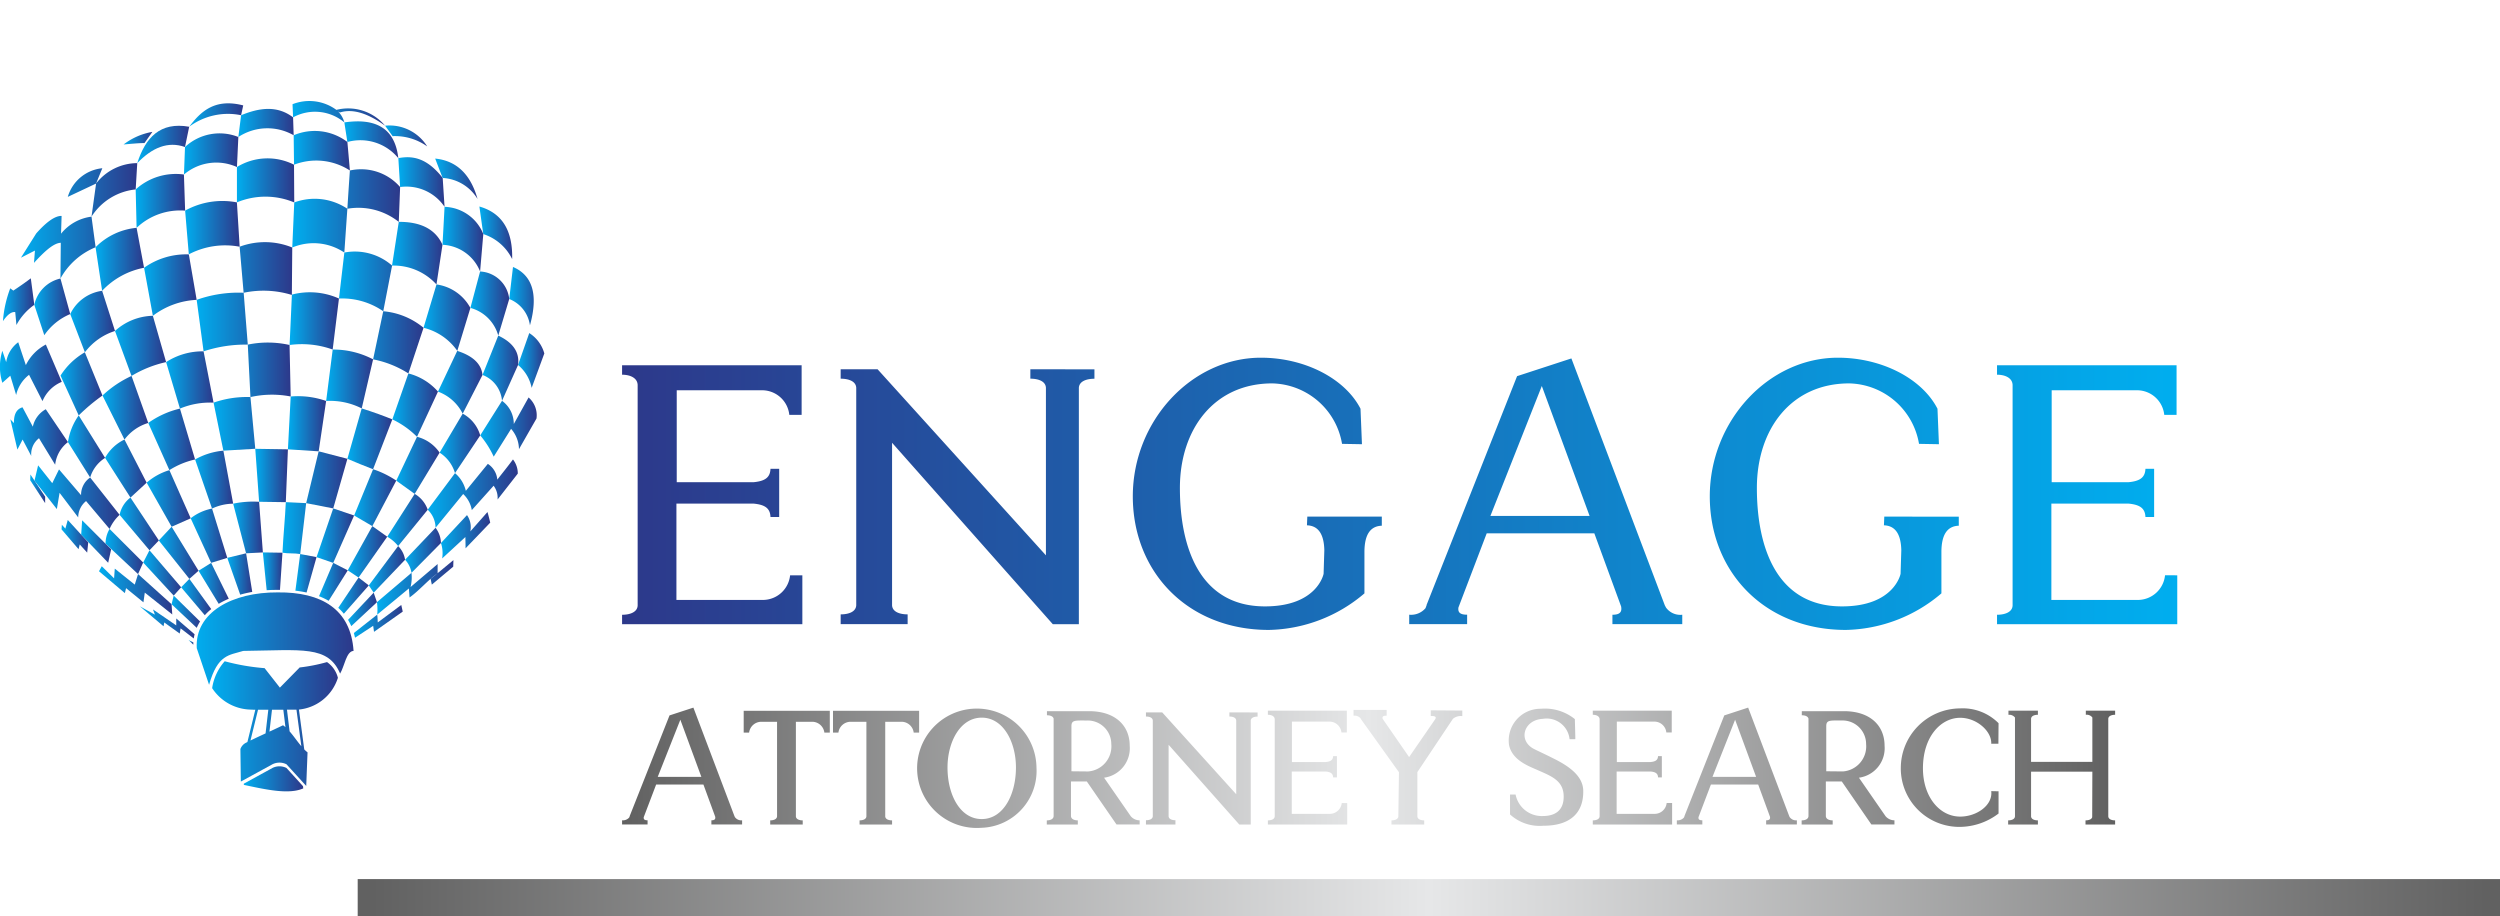 <svg xmlns="http://www.w3.org/2000/svg" xmlns:xlink="http://www.w3.org/1999/xlink" id="Color_logo_-_no_background" data-name="Color logo - no background" width="207.63" height="76.077" viewBox="0 0 207.63 76.077"><defs><linearGradient id="linear-gradient" x2="1" gradientUnits="objectBoundingBox"><stop offset="0" stop-color="#616161"></stop><stop offset="0.5" stop-color="#e6e7e8"></stop><stop offset="1" stop-color="#616161"></stop></linearGradient><linearGradient id="linear-gradient-3" y1="1" x2="1" y2="1" gradientUnits="objectBoundingBox"><stop offset="0" stop-color="#2d388a"></stop><stop offset="1" stop-color="#00aeef"></stop></linearGradient><linearGradient id="linear-gradient-93" y1="0" y2="0" xlink:href="#linear-gradient-3"></linearGradient></defs><g id="SvgjsG1360" transform="translate(29.707)"><rect id="Rect&#xE1;ngulo_7" data-name="Rect&#xE1;ngulo 7" width="0.614" height="0.614" opacity="0" fill="url(#linear-gradient)"></rect><rect id="Rect&#xE1;ngulo_8" data-name="Rect&#xE1;ngulo 8" width="177.923" height="3.068" transform="translate(0 73.01)" fill="url(#linear-gradient)"></rect></g><g id="SvgjsG1361" transform="translate(45.207 65.724) rotate(180)"><g id="Grupo_2" data-name="Grupo 2" transform="translate(0 0)"><path id="Trazado_93" data-name="Trazado 93" d="M1.841,4.818Q.92,3.027,0,1.237L1.343,0Q2.4,1.647,3.452,3.3A3.619,3.619,0,0,1,1.841,4.818Z" transform="translate(33.028 24.4)" fill="url(#linear-gradient-3)"></path><path id="Trazado_94" data-name="Trazado 94" d="M4.639.479q.015,1.224.029,2.447a4.47,4.47,0,0,1-4.461-.56Q.1,1.183,0,0A5.133,5.133,0,0,0,4.639.479Z" transform="translate(16.149 51.565)" fill="url(#linear-gradient-3)"></path><path id="Trazado_95" data-name="Trazado 95" d="M1.771,4.7Q.885,2.7,0,.7L1.585,0,3.659,3.659A5.074,5.074,0,0,1,1.771,4.7Z" transform="translate(29.368 21.977)" fill="url(#linear-gradient-3)"></path><path id="Trazado_96" data-name="Trazado 96" d="M4.517,0Q4.474,1.142,4.43,2.284A4.2,4.2,0,0,1,0,3.116Q.058,1.868.116.62A4.144,4.144,0,0,0,4.517,0Z" transform="translate(25.412 51.23)" fill="url(#linear-gradient-3)"></path><path id="Trazado_97" data-name="Trazado 97" d="M1.973,0,3.483,3.308A5.812,5.812,0,0,1,1.464,5.244Q.732,3.448,0,1.654A15.513,15.513,0,0,0,1.973,0Z" transform="translate(36.697 31.221)" fill="url(#linear-gradient-3)"></path><path id="Trazado_98" data-name="Trazado 98" d="M0,1.915A6.407,6.407,0,0,0,3.482,0q.273,1.809.546,3.619A5.5,5.5,0,0,1,.62,5.231Q.311,3.572,0,1.915Z" transform="translate(33.243 41.571)" fill="url(#linear-gradient-3)"></path><path id="Trazado_99" data-name="Trazado 99" d="M4.031,0q.038,1.6.076,3.19A4.949,4.949,0,0,1,.1,4.429q-.05-1.5-.1-3A5.258,5.258,0,0,0,4.031,0Z" transform="translate(29.832 46.801)" fill="url(#linear-gradient-3)"></path><path id="Trazado_100" data-name="Trazado 100" d="M2.872,0,4.245,3.734A4.813,4.813,0,0,1,1.1,4.994Q.55,3.072,0,1.149A9.511,9.511,0,0,0,2.872,0Z" transform="translate(31.412 34.502)" fill="url(#linear-gradient-3)"></path><path id="Trazado_101" data-name="Trazado 101" d="M2.944,4.555A7.079,7.079,0,0,1,0,4.183Q.31,2.091.62,0L3.174.166Q3.058,2.36,2.944,4.555Z" transform="translate(18.121 28.24)" fill="url(#linear-gradient-3)"></path><path id="Trazado_102" data-name="Trazado 102" d="M3.7,1.83l-1.6,3.382C.749,4.781.1,4.1,0,3.214L1.647,0A3.743,3.743,0,0,0,3.7,1.83Z" transform="translate(5.133 31.37)" fill="url(#linear-gradient-3)"></path><path id="Trazado_103" data-name="Trazado 103" d="M1.876,4.741A3.227,3.227,0,0,1,0,3.425L2.07,0,3.6,1.1Z" transform="translate(8.697 24.706)" fill="url(#linear-gradient-3)"></path><path id="Trazado_104" data-name="Trazado 104" d="M0,3.781,1.988,0C2.52.313,3.014.6,3.5.883h0Q2.711,2.8,1.923,4.726A7.936,7.936,0,0,1,0,3.781Z" transform="translate(12.297 22.028)" fill="url(#linear-gradient-3)"></path><path id="Trazado_105" data-name="Trazado 105" d="M0,4.14,1.6,0Q2.678.413,3.732.867,3.138,2.96,2.542,5.052C1.5,4.721.687,4.421,0,4.14Z" transform="translate(12.624 26.753)" fill="url(#linear-gradient-3)"></path><path id="Trazado_106" data-name="Trazado 106" d="M3.63,5.2C1.876,5.205.608,4.64,0,3.294Q.249,1.646.5,0a4.8,4.8,0,0,0,3.69,1.567Q3.909,3.382,3.63,5.2Z" transform="translate(8.458 42.099)" fill="url(#linear-gradient-3)"></path><path id="Trazado_107" data-name="Trazado 107" d="M.814,4.809Q.406,2.607,0,.406A4.192,4.192,0,0,0,1.755,0q.705,2.04,1.408,4.078A5.8,5.8,0,0,1,.814,4.809Z" transform="translate(25.842 23.486)" fill="url(#linear-gradient-3)"></path><path id="Trazado_108" data-name="Trazado 108" d="M4.382,3.637Q4.508,1.819,4.634,0A4.58,4.58,0,0,0,8.958.418Q8.876,2.289,8.793,4.16a4.873,4.873,0,0,1-4.411-.523q-.1,1.589-.209,3.177A4.291,4.291,0,0,1,0,5.439Q.056,3.993.112,2.545A5.39,5.39,0,0,0,4.382,3.637Z" transform="translate(11.976 44.75)" fill="url(#linear-gradient-3)"></path><path id="Trazado_109" data-name="Trazado 109" d="M3.892,1.918q-.539,1.8-1.077,3.6A3.8,3.8,0,0,1,0,3.566Q.544,1.783,1.088,0A4.8,4.8,0,0,0,3.892,1.918Z" transform="translate(6.14 36.583)" fill="url(#linear-gradient-3)"></path><path id="Trazado_110" data-name="Trazado 110" d="M.829,0a9.089,9.089,0,0,0,.929.151l-.4,3.044L0,2.94Z" transform="translate(18.917 16.515)" fill="url(#linear-gradient-3)"></path><path id="Trazado_111" data-name="Trazado 111" d="M0,2.859Q.525,1.429,1.052,0A3.307,3.307,0,0,0,2.183,1.9L1.251,4.551A2.928,2.928,0,0,1,0,2.859Z" transform="translate(0 33.511)" fill="url(#linear-gradient-3)"></path><path id="Trazado_112" data-name="Trazado 112" d="M.316,0a2.755,2.755,0,0,0,1.72,2.189Q1.881,3.52,1.724,4.85-.736,3.791.316,0Z" transform="translate(0.878 38.702)" fill="url(#linear-gradient-3)"></path><path id="Trazado_113" data-name="Trazado 113" d="M1.886,2.709.658,4.916A1.953,1.953,0,0,1,0,3.167Q.729,1.894,1.455.621a2.619,2.619,0,0,0,.655,1.687L3.553,0A7.69,7.69,0,0,0,4.675,1.765L2.864,4.638A2.359,2.359,0,0,1,1.886,2.709Z" transform="translate(0.65 27.798)" fill="url(#linear-gradient-3)"></path><path id="Trazado_114" data-name="Trazado 114" d="M2.5,0,3.718,3.175A3.44,3.44,0,0,1,1.069,5.106L0,1.771A5.02,5.02,0,0,0,2.5,0Z" transform="translate(35.656 36.465)" fill="url(#linear-gradient-3)"></path><path id="Trazado_115" data-name="Trazado 115" d="M1.484,0q.048.537.1,1.074c.3.04.635-.187,1.02-.754a9.558,9.558,0,0,1-.607,2.729c-.084-.064-.17-.128-.255-.191-.7.464-1.118.767-1.452,1.021Q.142,2.778,0,1.676A4.853,4.853,0,0,0,1.484,0Z" transform="translate(42.359 38.73)" fill="url(#linear-gradient-3)"></path><path id="Trazado_116" data-name="Trazado 116" d="M0,0A4.057,4.057,0,0,0,2.4,2.078q.161,1.145.322,2.289C.717,3.791-.051,2.225,0,0Z" transform="translate(2.671 44.206)" fill="url(#linear-gradient-3)"></path><path id="Trazado_117" data-name="Trazado 117" d="M0,.228A9.775,9.775,0,0,0,1,0L2.074,3.057.51,3.436Z" transform="translate(24.258 16.336)" fill="url(#linear-gradient-3)"></path><path id="Trazado_118" data-name="Trazado 118" d="M0,0,2.281,1.816c.037-.269.076-.538.114-.807L3.837,2.187c.034-.138.067-.275.1-.413L6.086,3.59l-.23.418L4.832,3c-.019.269-.038.538-.058.807L3.115,2.48q-.136.438-.274.875L.058.851C.039.567.02.284,0,0Z" transform="translate(30.9 14.691)" fill="url(#linear-gradient-3)"></path><path id="Trazado_119" data-name="Trazado 119" d="M0,.509A4.549,4.549,0,0,0,.534,0L2.5,2.319l-.683.7Z" transform="translate(27.664 14.629)" fill="url(#linear-gradient-3)"></path><path id="Trazado_120" data-name="Trazado 120" d="M.779,0Q2.019,1.47,3.26,2.941a2.387,2.387,0,0,1-.9,1.435L0,.815Z" transform="translate(32.014 20.023)" fill="url(#linear-gradient-3)"></path><path id="Trazado_121" data-name="Trazado 121" d="M0,.425A6.705,6.705,0,0,0,.835,0L2.51,2.748,1.463,3.4Z" transform="translate(26.208 15.574)" fill="url(#linear-gradient-3)"></path><path id="Trazado_122" data-name="Trazado 122" d="M.206.028H.389C.7.029,1.009.02,1.312,0l.316,3.138L0,3.113Z" transform="translate(21.748 16.707)" fill="url(#linear-gradient-3)"></path><path id="Trazado_123" data-name="Trazado 123" d="M1.974,0Q2.888,1.828,3.8,3.657A8.972,8.972,0,0,1,1.388,5.283L0,1.379A3.841,3.841,0,0,0,1.974,0Z" transform="translate(32.895 29.218)" fill="url(#linear-gradient-3)"></path><path id="Trazado_124" data-name="Trazado 124" d="M3.347,5.166A6,6,0,0,0,7.024,6.221q-.223,1.911-.446,3.82A4.688,4.688,0,0,1,2.612,8.957q.366-1.9.734-3.792A6.06,6.06,0,0,1,0,3.792L1.258,0A8.424,8.424,0,0,0,4.189,1.17Z" transform="translate(10.031 34.709)" fill="url(#linear-gradient-3)"></path><path id="Trazado_125" data-name="Trazado 125" d="M0,3.018,2.457,0h0a3.149,3.149,0,0,0,.906.775L1.083,4.333A2.463,2.463,0,0,1,0,3.018Z" transform="translate(9.683 20.373)" fill="url(#linear-gradient-3)"></path><path id="Trazado_126" data-name="Trazado 126" d="M4.035,4.865Q3.866,2.712,3.694.558A11.015,11.015,0,0,0,7.365,0q.286,2.139.574,4.277a10.29,10.29,0,0,1-3.9.589l.332,3.824A6.013,6.013,0,0,1,0,8.624L.034,4.683A7.98,7.98,0,0,0,4.035,4.865Z" transform="translate(20.934 36.544)" fill="url(#linear-gradient-3)"></path><path id="Trazado_127" data-name="Trazado 127" d="M1.256,5.11Q.628,3,0,.885A6.767,6.767,0,0,0,2.134,0L3.889,3.918A7.5,7.5,0,0,1,1.256,5.11Z" transform="translate(29.006 26.679)" fill="url(#linear-gradient-3)"></path><path id="Trazado_128" data-name="Trazado 128" d="M.019,3.134,0,0A6.183,6.183,0,0,0,4.761.006q0,1.467,0,2.935A4.857,4.857,0,0,1,.019,3.134Z" transform="translate(20.769 48.911)" fill="url(#linear-gradient-3)"></path><path id="Trazado_129" data-name="Trazado 129" d="M3.342,4.452l.222,4.356a8.2,8.2,0,0,1-3.47-.031Q.047,6.639,0,4.5a8.153,8.153,0,0,0,3.342-.049q-.2-2.146-.4-4.293L5.591,0Q6,1.994,6.405,3.989A8.372,8.372,0,0,1,3.342,4.452Z" transform="translate(21.065 28.295)" fill="url(#linear-gradient-3)"></path><path id="Trazado_130" data-name="Trazado 130" d="M0,4.074Q.473,2.037.945,0A5.789,5.789,0,0,0,3.9.617q-.272,2.135-.544,4.271A7.113,7.113,0,0,1,0,4.074Z" transform="translate(14.22 31.805)" fill="url(#linear-gradient-3)"></path><path id="Trazado_131" data-name="Trazado 131" d="M0,4.237Q.261,2.119.522,0A7.548,7.548,0,0,0,4.1.377q-.1,2.093-.191,4.186A5.9,5.9,0,0,1,0,4.237Z" transform="translate(17.056 36.694)" fill="url(#linear-gradient-3)"></path><path id="Trazado_132" data-name="Trazado 132" d="M0,3.753Q.87,1.875,1.742,0A7.311,7.311,0,0,0,3.791,1.445Q3.124,3.353,2.457,5.262A4.887,4.887,0,0,1,0,3.753Z" transform="translate(8.832 29.448)" fill="url(#linear-gradient-3)"></path><path id="Trazado_133" data-name="Trazado 133" d="M2.792,0q.575,1.931,1.149,3.862A5.555,5.555,0,0,1,.83,4.755Q.414,2.624,0,.494A6.465,6.465,0,0,0,2.792,0Z" transform="translate(27.47 31.789)" fill="url(#linear-gradient-3)"></path><path id="Trazado_134" data-name="Trazado 134" d="M0,1.324A6.488,6.488,0,0,0,3.637,0Q4,1.994,4.368,3.989A6.034,6.034,0,0,1,.65,5.1Q.324,3.214,0,1.324Z" transform="translate(28.874 39.496)" fill="url(#linear-gradient-3)"></path><path id="Trazado_135" data-name="Trazado 135" d="M4.223,0q.155,1.815.307,3.631a6.379,6.379,0,0,1-4.3.684Q.115,2.473,0,.632A6.48,6.48,0,0,0,4.223,0Z" transform="translate(25.302 44.601)" fill="url(#linear-gradient-3)"></path><path id="Trazado_136" data-name="Trazado 136" d="M2.154,0l.83,2.521A2.858,2.858,0,0,1,.813,4.707Q.406,3.231,0,1.755A4.887,4.887,0,0,0,2.154,0Z" transform="translate(39.374 37.885)" fill="url(#linear-gradient-3)"></path><path id="Trazado_137" data-name="Trazado 137" d="M0,3.389,2.379,0q.449.3.9.6L1.238,4.269Z" transform="translate(13.047 17.759)" fill="url(#linear-gradient-3)"></path><path id="Trazado_138" data-name="Trazado 138" d="M0,2.53,1.588,0a5.569,5.569,0,0,0,.8.382L1.209,3.149h0Z" transform="translate(16.324 15.826)" fill="url(#linear-gradient-3)"></path><path id="Trazado_139" data-name="Trazado 139" d="M.313,4.278Q.157,2.176,0,.073L1.394,0q.537,2.06,1.074,4.121A7.985,7.985,0,0,1,.313,4.278Z" transform="translate(23.375 19.771)" fill="url(#linear-gradient-3)"></path><path id="Trazado_140" data-name="Trazado 140" d="M1.266,4.508Q.633,2.463,0,.415.669.208,1.339,0q.85,1.848,1.7,3.7A4.145,4.145,0,0,1,1.266,4.508Z" transform="translate(26.332 18.978)" fill="url(#linear-gradient-3)"></path><path id="Trazado_141" data-name="Trazado 141" d="M3.224,2.3,2.419,5.325A2.561,2.561,0,0,1,0,3.04L.91,0A3.287,3.287,0,0,0,3.224,2.3Z" transform="translate(2.915 37.851)" fill="url(#linear-gradient-3)"></path><path id="Trazado_142" data-name="Trazado 142" d="M3.39,2.216Q3.3,3.793,3.218,5.37A3.594,3.594,0,0,1,0,3.107Q.133,1.553.266,0A3.523,3.523,0,0,0,3.39,2.216Z" transform="translate(5.068 43.177)" fill="url(#linear-gradient-3)"></path><path id="Trazado_143" data-name="Trazado 143" d="M3.373,1.7,1.455,4.94A2.99,2.99,0,0,1,0,3.134L2.095,0A3.013,3.013,0,0,0,3.373,1.7Z" transform="translate(5.324 26.43)" fill="url(#linear-gradient-3)"></path><path id="Trazado_144" data-name="Trazado 144" d="M2.972,2.148,1.664,5.415C.461,4.847-.125,4.048.022,2.974L1.353,0A2.524,2.524,0,0,0,2.972,2.148Z" transform="translate(2.161 32.436)" fill="url(#linear-gradient-3)"></path><path id="Trazado_145" data-name="Trazado 145" d="M0,1.63A2.912,2.912,0,0,0,1.24,0q.922,1.472,1.843,2.941a5.09,5.09,0,0,1-.892,2.215Z" transform="translate(36.479 26.065)" fill="url(#linear-gradient-3)"></path><path id="Trazado_146" data-name="Trazado 146" d="M.833,0,2.785,2.315A1.759,1.759,0,0,0,3.438.956L4.985,3q.113-.676.226-1.351.927,1.179,1.857,2.358-.15.636-.3,1.274L5.593,3.8c-.187.381-.373.762-.561,1.143L3.2,2.805s0,0,0,0A1.734,1.734,0,0,1,2.445,4.27L0,1.17A3.53,3.53,0,0,0,.833,0Z" transform="translate(35.274 21.795)" fill="url(#linear-gradient-3)"></path><path id="Trazado_147" data-name="Trazado 147" d="M3.774,4.767q-.428-.8-.857-1.609a2.168,2.168,0,0,1-1.074,1.45L0,1.879A2.729,2.729,0,0,0,1.063,0L2.406,2.2A1.677,1.677,0,0,0,3.048.727l.718,1.364L4.2,1.258q.293,1.258.585,2.517l-.3-.319C4.5,4.141,4.3,4.618,3.774,4.767Z" transform="translate(39.563 27.128)" fill="url(#linear-gradient-3)"></path><path id="Trazado_148" data-name="Trazado 148" d="M2.631,3.765Q1.316,2.227,0,.691L.62,0,3.154,2.746Z" transform="translate(30.162 16.258)" fill="url(#linear-gradient-3)"></path><path id="Trazado_149" data-name="Trazado 149" d="M2.235,4.329Q1.116,2.5,0,.674L.761,0Q2.03,1.594,3.3,3.189Z" transform="translate(28.718 17.648)" fill="url(#linear-gradient-3)"></path><path id="Trazado_150" data-name="Trazado 150" d="M.425,0l2.7,2.524A2.421,2.421,0,0,1,2.79,3.748L0,.957Z" transform="translate(33.317 18.046)" fill="url(#linear-gradient-3)"></path><path id="Trazado_151" data-name="Trazado 151" d="M3.424,4.229Q2.9,6.38,2.386,8.532L0,7.911q.589-2.06,1.178-4.121l2.246.439Q3.671,2.115,3.918,0c.457.085,1.016.026,1.474.111-.059,1.351-.219,2.847-.277,4.2Z" transform="translate(16.355 19.709)" fill="url(#linear-gradient-3)"></path><path id="Trazado_152" data-name="Trazado 152" d="M4.314,0C3.633,2.111,2.424,3.454,0,3.022Q.175,2.18.348,1.339C1.77,1.841,3.08,1.286,4.314,0Z" transform="translate(29.495 52.175)" fill="url(#linear-gradient-3)"></path><path id="Trazado_153" data-name="Trazado 153" d="M3.8,5.139q-.17-1.27-.342-2.541A5.859,5.859,0,0,0,6.379,0q-.014,1.484-.028,2.968C6.97,2.944,7.754,2.2,8.576,1.3q-.039.51-.078,1.022L9.66,1.73,8.39,3.745C7.558,4.682,6.844,5.211,6.283,5.2q.023-.74.046-1.478A3.866,3.866,0,0,1,3.8,5.139l-.382,2.75L5.769,6.781A3.324,3.324,0,0,1,2.9,9.16q.261-.635.521-1.272A4.354,4.354,0,0,1,0,9.584Q.065,8.491.13,7.4A4.939,4.939,0,0,0,3.8,5.139Z" transform="translate(33.808 42.592)" fill="url(#linear-gradient-3)"></path><path id="Trazado_154" data-name="Trazado 154" d="M4.595,0Q4.48.9,4.366,1.807c-1.527.631-3,.828-4.317-.176Q.025.888,0,.144A4.39,4.39,0,0,0,4.595,0Z" transform="translate(20.817 54.346)" fill="url(#linear-gradient-3)"></path><path id="Trazado_155" data-name="Trazado 155" d="M6.074,9.782h.013L4.818,8.166,3.177,9.837l.028,0a14.444,14.444,0,0,0-2.3.451A2.243,2.243,0,0,1,0,8.983,3.785,3.785,0,0,1,3.237,6.345L2.794,3.034a3.07,3.07,0,0,0-.273-.246Q2.576,1.394,2.63,0L4.27,1.8a1.305,1.305,0,0,0,1.167,0L8.061.364q.018,1.348.036,2.7a.933.933,0,0,1-.474.529l-.108.056L6.858,6.332h.168l.342.014a3.923,3.923,0,0,1,3.076,1.777A4.332,4.332,0,0,1,9.4,10.356,17.961,17.961,0,0,0,6.074,9.782ZM4.011,4.532C3.666,4.141,3.37,3.69,3.036,3.3l.406,3.037.105,0h.683Zm.544.509c-.068-.05-.135-.1-.2-.16l.178,1.45h.94l.212-1.818C5.3,4.689,4.924,4.863,4.555,5.041ZM7.262,3.772c-.42.208-.84.4-1.255.593L5.779,6.331h.854Z" transform="translate(17.144 0.449)" fill="url(#linear-gradient-3)"></path><path id="Trazado_156" data-name="Trazado 156" d="M2.56,1.942a1.3,1.3,0,0,1-1.167,0L.018.429,0,.245C1.2-.28,3.074.143,4.935.538v.1Z" transform="translate(20.022)" fill="url(#linear-gradient-3)"></path><path id="Trazado_157" data-name="Trazado 157" d="M6.3,7.674C2.659,7.715.231,6.271,0,2.815H0C.6,2.791.744,1.559,1.116.93c1,2.349,3.143,1.947,8.048,1.884C10.34,2.446,11.278,2.546,12,0l1.024,3.043C13.183,6.006,10.075,7.7,6.3,7.674Z" transform="translate(15.843 8.85)" fill="url(#linear-gradient-3)"></path><path id="Trazado_158" data-name="Trazado 158" d="M.006,0,.4.391,0,.185C0,.123.006.062.006,0Z" transform="translate(29.148 12.181)" fill="url(#linear-gradient-3)"></path><path id="Trazado_159" data-name="Trazado 159" d="M3.457,2.412,1.524,1.086v.577L0,.35A3.44,3.44,0,0,0,.069,0L1.164.841,1.236.409q.642.46,1.284.922c.019-.106.038-.212.058-.318L4.553,2.673,3.3,1.981C3.351,2.125,3.4,2.268,3.457,2.412Z" transform="translate(29.045 12.697)" fill="url(#linear-gradient-3)"></path><path id="Trazado_160" data-name="Trazado 160" d="M0,.527A3.69,3.69,0,0,0,.276,0L2.367,1.962c-.06.238-.118.476-.177.715Z" transform="translate(28.591 13.58)" fill="url(#linear-gradient-3)"></path><path id="Trazado_161" data-name="Trazado 161" d="M0,1.117.248,0,2.49,2.333c-.026.4-.054.8-.08,1.193Z" transform="translate(35.975 18.985)" fill="url(#linear-gradient-3)"></path><path id="Trazado_162" data-name="Trazado 162" d="M1.9,1.992l-.2.719L0,.851Q.046.425.088,0L.706.678l.1-.393L2.216,1.931c-.009.128-.017.255-.026.383Z" transform="translate(37.879 19.828)" fill="url(#linear-gradient-3)"></path><path id="Trazado_163" data-name="Trazado 163" d="M0,.532V0Q.62.949,1.241,1.9c-.007.159-.012.319-.018.479Q.611,1.452,0,.532Z" transform="translate(41.458 23.939)" fill="url(#linear-gradient-3)"></path><path id="Trazado_164" data-name="Trazado 164" d="M0,4.388.175,0,2.393.032q.16,2.2.319,4.4Z" transform="translate(21.295 24.018)" fill="url(#linear-gradient-3)"></path><path id="Trazado_165" data-name="Trazado 165" d="M4.934,4.179q-.161-.47-.319-.943a2.525,2.525,0,0,1-1,1.654q-.316-.952-.633-1.9A3.809,3.809,0,0,1,1.321,4.7Q.66,3.149,0,1.6A2.965,2.965,0,0,0,1.6,0L2.716,2.184A2.921,2.921,0,0,0,3.788.509q.242.8.486,1.6l.66-.587A4.465,4.465,0,0,1,4.934,4.179Z" transform="translate(40.078 32.41)" fill="url(#linear-gradient-3)"></path><path id="Trazado_166" data-name="Trazado 166" d="M3.69,1.642q.075,1.2.149,2.4C2.679,4.26,1.485,4.089.155,2.4Q.078,1.2,0,0A3.821,3.821,0,0,0,3.69,1.642Z" transform="translate(8.286 48.548)" fill="url(#linear-gradient-3)"></path><path id="Trazado_167" data-name="Trazado 167" d="M0,0A4.61,4.61,0,0,0,2.873.853l.625.868A3.687,3.687,0,0,1,0,0Z" transform="translate(9.727 53.564)" fill="url(#linear-gradient-3)"></path><path id="Trazado_168" data-name="Trazado 168" d="M4.232,1.345q.125.814.251,1.628C1.943,3.34.29,2.558,0,0A4.064,4.064,0,0,0,4.232,1.345Z" transform="translate(12.125 52.585)" fill="url(#linear-gradient-3)"></path><path id="Trazado_169" data-name="Trazado 169" d="M0,0A3.621,3.621,0,0,0,2.9,1.746q.31.8.618,1.61C1.727,3.175.571,2.033,0,0Z" transform="translate(5.546 49.198)" fill="url(#linear-gradient-3)"></path><path id="Trazado_170" data-name="Trazado 170" d="M7.64.693l.046,1.091a3.8,3.8,0,0,1-3.641-.47A4,4,0,0,1,0,0C1.359.979,2.614,1.433,3.712,1.109c.042-.034.144.038.225.105a2.049,2.049,0,0,1-.556-.94A3.8,3.8,0,0,0,7.64.693Z" transform="translate(13.226 55.285)" fill="url(#linear-gradient-3)"></path><path id="Trazado_171" data-name="Trazado 171" d="M1.652,2.245.228,3.856Q.1,3.413,0,2.974L2.048.841c0,.313.01.626.015.939L3.992,0a2.715,2.715,0,0,0,.1,1.282L1.929,3.6A1.748,1.748,0,0,1,1.652,2.245Z" transform="translate(4.493 19.344)" fill="url(#linear-gradient-3)"></path><path id="Trazado_172" data-name="Trazado 172" d="M2.072,0a4.309,4.309,0,0,0,.463.491L.848,3.007,0,2.354Z" transform="translate(14.578 14.751)" fill="url(#linear-gradient-3)"></path><path id="Trazado_173" data-name="Trazado 173" d="M.576,3.869A2.048,2.048,0,0,1,0,2.732L2.607,0l.406.6L.576,3.869Z" transform="translate(11.565 16.504)" fill="url(#linear-gradient-3)"></path><path id="Trazado_174" data-name="Trazado 174" d="M.448,3.741A2.134,2.134,0,0,1,0,2.478L2.447,0a2.019,2.019,0,0,0,.532,1.088Z" transform="translate(8.586 18.148)" fill="url(#linear-gradient-3)"></path><path id="Trazado_175" data-name="Trazado 175" d="M5.215,4.54a2.747,2.747,0,0,1-.9-1.471L2.487,5.31A1.746,1.746,0,0,1,1.7,4C1.266,4.559.84,5.08.4,5.677A1.881,1.881,0,0,1,0,4.5L1.679,2.349a1.673,1.673,0,0,0,.328,1.144L3.819,1.47a2.391,2.391,0,0,0,.717,1.336L6.831,0a2.092,2.092,0,0,0,.65,1.5Q6.347,3.02,5.215,4.54Z" transform="translate(2.204 21.89)" fill="url(#linear-gradient-3)"></path><path id="Trazado_176" data-name="Trazado 176" d="M.122,2.721C.081,2.537.04,2.354,0,2.169L2.385.488l.07.5L3.96,0c.031.133.066.264.1.391L2.121,1.917c-.036-.2-.029-.444-.046-.65Z" transform="translate(11.759 12.761)" fill="url(#linear-gradient-3)"></path><path id="Trazado_177" data-name="Trazado 177" d="M3.559,2.29,1.311,4.2V3.441L0,4.525c0-.18.01-.361.014-.541L1.791,2.491l.1.47-.575.475c.775-.548,1.55-1.466,2.325-2.012.019.249.038.5.057.748L6.327,0A4.514,4.514,0,0,0,6.35,1.033Q4.915,2.251,3.482,3.469A3.371,3.371,0,0,1,3.559,2.29Z" transform="translate(7.551 14.679)" fill="url(#linear-gradient-3)"></path><path id="Trazado_178" data-name="Trazado 178" d="M2.131,0A4.639,4.639,0,0,0,2.4.519L.271,2.78Q.136,2.383,0,1.988Z" transform="translate(13.901 13.723)" fill="url(#linear-gradient-3)"></path><path id="Trazado_179" data-name="Trazado 179" d="M4.487,0C3.495,1.318,2.318,2.371,0,1.771.058,1.5.118,1.228.176.956A5.382,5.382,0,0,0,4.487,0Z" transform="translate(25.007 55.198)" fill="url(#linear-gradient-3)"></path><path id="Trazado_180" data-name="Trazado 180" d="M0,0H0Z" transform="translate(10.574 29.447)" fill="url(#linear-gradient-3)"></path><path id="Trazado_181" data-name="Trazado 181" d="M2.392,0A5.476,5.476,0,0,1,0,1.046Q.33.581.658.117C1.12.115,1.652.063,2.392,0Z" transform="translate(32.551 53.726)" fill="url(#linear-gradient-3)"></path><path id="Trazado_182" data-name="Trazado 182" d="M1.735,4.524Q.867,4.23,0,3.936.867,1.967,1.735,0L3.119.479,1.735,4.524Z" transform="translate(15.798 18.975)" fill="url(#linear-gradient-3)"></path></g></g><g id="SvgjsG1362" transform="translate(51.665 29.708)"><path id="Trazado_183" data-name="Trazado 183" d="M26.589,131.4h1.022v4.059H12.639v-.782c.691,0,1.323-.241,1.293-.842V115.581c-.03-.6-.661-.842-1.293-.842v-.782H27.551v4.119H26.528a2.276,2.276,0,0,0-2.195-2.044H17.178v7.636h6.374c.962-.09,1.383-.391,1.413-1.112h.722v4h-.722c-.03-.722-.451-1.022-1.413-1.112h-6.4v8h7.246a2.276,2.276,0,0,0,2.195-2.044Zm25.28-17.107v.782c-.661,0-1.263.21-1.293.752v19.632H48.411L35.062,120.392v13.5c.03.541.631.752,1.293.752v.812H30.793v-.812c.661,0,1.263-.21,1.293-.752V115.822c-.03-.541-.631-.752-1.293-.752v-.782H33.86l13.98,15.453v-13.92c-.03-.541-.631-.752-1.293-.752v-.782Zm23.867,12.236v.752c-.9.03-1.443.661-1.443,2.195V132.9a12.585,12.585,0,0,1-7.937,3.036c-6.764,0-11.3-4.84-11.3-11.094s4.87-11.515,10.643-11.515c3.608,0,6.975,1.714,8.268,4.239l.12,2.946-1.654-.03a6.015,6.015,0,0,0-5.8-5.021c-4.81,0-7.666,3.788-7.666,8.689s1.623,9.831,7.065,9.831c4.359,0,4.87-2.706,4.87-2.706l.06-1.954c-.03-1.443-.571-2.044-1.443-2.074l.03-.722h6.193Zm23.6,7.546a1.467,1.467,0,0,0,1.353.6v.782h-5.8v-.782c.6,0,.812-.21.722-.691l-2.225-6.073H84.449L82.1,134.071c-.06.421.15.6.722.6v.782h-4.81v-.782a1.574,1.574,0,0,0,1.353-.541l.09-.24v-.03l7.516-19,4.51-1.473,7.757,20.5v0Zm-14.581-7.606h8.238l-3.968-10.793Zm38.9.06v.752c-.9.03-1.443.661-1.443,2.195V132.9a12.585,12.585,0,0,1-7.937,3.036c-6.764,0-11.3-4.84-11.3-11.094s4.87-11.515,10.643-11.515c3.608,0,6.975,1.714,8.268,4.239l.12,2.946-1.654-.03a6.015,6.015,0,0,0-5.8-5.021c-4.81,0-7.666,3.788-7.666,8.689s1.623,9.831,7.065,9.831c4.359,0,4.87-2.706,4.87-2.706l.06-1.954c-.03-1.443-.571-2.044-1.443-2.074l.03-.722Zm17.132,4.87H141.8v4.059H126.831v-.782c.691,0,1.323-.241,1.293-.842V115.581c-.03-.6-.661-.842-1.293-.842v-.782h14.912v4.119H140.72a2.276,2.276,0,0,0-2.195-2.044H131.37v7.636h6.374c.962-.09,1.383-.391,1.413-1.112h.722v4h-.722c-.03-.722-.451-1.022-1.413-1.112h-6.4v8h7.245a2.276,2.276,0,0,0,2.195-2.044Z" transform="translate(-12.639 -113.327)" fill="url(#linear-gradient-93)"></path></g><g id="SvgjsG1363" transform="translate(51.665 58.769)"><path id="Trazado_184" data-name="Trazado 184" d="M9.373,59.3a.645.645,0,0,0,.595.264v.344H7.417v-.344c.264,0,.357-.093.317-.3l-.978-2.671H2.829L1.8,59.3c-.026.185.066.264.317.264v.344H0v-.344a.692.692,0,0,0,.595-.238l.04-.106v-.013L3.94,50.853l1.983-.648,3.411,9.016v0ZM2.961,55.956H6.584L4.839,51.21ZM10.1,50.47h7.152v1.811H16.8a1.025,1.025,0,0,0-.965-.9h-1.4V59.2c-.013.264.264.37.568.37v.344h-2.7v-.344c.3,0,.582-.106.568-.37V51.382H11.515a1.025,1.025,0,0,0-.965.9H10.1V50.47Zm7.417,0H24.67v1.811h-.45a1.025,1.025,0,0,0-.965-.9h-1.4V59.2c-.013.264.264.37.568.37v.344h-2.7v-.344c.3,0,.582-.106.568-.37V51.382H18.932a1.025,1.025,0,0,0-.965.9h-.45V50.47Zm12.3,9.717a4.957,4.957,0,1,1,4.6-5.011A4.732,4.732,0,0,1,29.813,60.187Zm.053-.727c1.8,0,2.842-2.036,2.842-4.284,0-2.1-1.044-4.138-2.842-4.138s-2.842,2.036-2.842,4.138C27.023,57.424,28.067,59.46,29.865,59.46Zm12.375-.238a.969.969,0,0,0,.74.344v.344H41.063L38.6,56.34H37.282V59.2c0,.264.278.37.568.37v.344H35.273v-.344c.291,0,.568-.106.568-.37V51.118c-.053-.2-.3-.278-.555-.278V50.5h3.49c2.221,0,3.384,1.23,3.384,2.869a2.471,2.471,0,0,1-2.129,2.657ZM38.7,55.507a2.086,2.086,0,0,0,1.93-2.274,1.956,1.956,0,0,0-2.01-1.957c-1,0-1.3-.053-1.3.476v3.741Zm14.08-4.9v.344c-.291,0-.555.093-.568.331v8.633h-.952l-5.87-6.624v5.936c.013.238.278.331.568.331v.357H43.509v-.357c.291,0,.555-.093.568-.331V51.276c-.013-.238-.278-.331-.568-.331V50.6h1.349l6.148,6.8V51.276c-.013-.238-.278-.331-.568-.331V50.6Zm6.994,7.523h.449v1.785H53.636v-.344c.3,0,.582-.106.568-.37V51.17c-.013-.264-.291-.37-.568-.37v-.344h6.557v1.811h-.449a1,1,0,0,0-.965-.9H55.632v3.358h2.8c.423-.04.608-.172.621-.489h.317V56h-.317c-.013-.317-.2-.45-.621-.489H55.619v3.517h3.186a1,1,0,0,0,.965-.9Zm10.008-7.681v.463a1.007,1.007,0,0,0-.78.225L66.05,55.56V59.2c-.013.264.264.37.568.37v.344H63.9v-.344c.278,0,.529-.093.568-.3l.053-3.7L61.37,51.17c-.013-.013-.013-.04-.026-.053l-.026-.04a.661.661,0,0,0-.568-.2V50.4H63.5v.476c-.159,0-.41,0-.331.264l2.195,3.173,2.168-3.147c.172-.278-.212-.264-.37-.264V50.43Zm-5.315,8.792v0Zm14.225-6.412a1.915,1.915,0,0,0-2.221-1.692c-1.586.079-2.076,1.785-.767,2.485.3.159.846.4,1.679.82C78.5,55,79.8,55.811,79.826,57.093c.04,1.745-.965,2.922-3.305,2.922a3.645,3.645,0,0,1-2.776-.939V57.424h.463a2.213,2.213,0,0,0,2.261,1.785c.978,0,1.719-.423,1.732-1.573.026-1.362-1.018-1.732-2.142-2.234-.74-.331-2.115-.806-2.393-2.076A2.637,2.637,0,0,1,76.3,50.3a3.962,3.962,0,0,1,2.829.859s.04,1.3.04,1.666Zm8.065,5.3h.45v1.785H80.619v-.344c.3,0,.582-.106.568-.37V51.17c-.013-.264-.291-.37-.568-.37v-.344h6.557v1.811h-.449a1,1,0,0,0-.965-.9H82.616v3.358h2.8c.423-.04.608-.172.621-.489h.317V56H86.04c-.013-.317-.2-.45-.621-.489H82.6v3.517h3.186A1,1,0,0,0,86.754,58.125ZM96.973,59.3a.645.645,0,0,0,.595.264v.344H95.017v-.344c.264,0,.357-.093.317-.3l-.978-2.671H90.429L89.4,59.3c-.026.185.066.264.317.264v.344H87.6v-.344a.692.692,0,0,0,.595-.238l.04-.106v-.013l3.305-8.355,1.983-.648,3.411,9.016v0Zm-6.412-3.345h3.622L92.439,51.21Zm14.371,3.265a.969.969,0,0,0,.74.344v.344h-1.917L101.3,56.34H99.975V59.2c0,.264.278.37.568.37v.344H97.965v-.344c.291,0,.568-.106.568-.37V51.118c-.053-.2-.3-.278-.555-.278V50.5h3.49c2.221,0,3.384,1.23,3.384,2.869a2.471,2.471,0,0,1-2.129,2.657Zm-3.543-3.715a2.086,2.086,0,0,0,1.93-2.274,1.956,1.956,0,0,0-2.01-1.957c-1,0-1.3-.053-1.3.476v3.741Zm4.812-.251a4.956,4.956,0,0,1,4.918-4.984,4.194,4.194,0,0,1,3.2,1.23l-.013,1.705h-.595c.053-1.031-1.2-2.155-2.578-2.155-1.586,0-3.094,1.534-3.094,4.2,0,2.353,1.375,4.006,3.094,4.006,1.362,0,2.723-.939,2.578-2.115l.608.013V59a5.361,5.361,0,0,1-3.2,1.111A4.86,4.86,0,0,1,106.2,55.256ZM124,50.8c-.3,0-.582.106-.568.37V59.2c-.013.264.264.37.568.37v.344h-2.459v-.344c.264,0,.5-.079.555-.264l.013-3.781h-5.09V59.2c-.013.264.264.37.568.37v.344h-2.472v-.344c.3,0,.582-.106.568-.37v-8.17a.587.587,0,0,0-.542-.225v-.344h2.446V50.8c-.3,0-.582.106-.568.37v3.543h5.09V51.025a.587.587,0,0,0-.542-.225v-.344H124V50.8Zm-8.289.37v0Zm6.425,0v0Zm-.026,8.065v0Z" transform="translate(0 -50.205)" fill="url(#linear-gradient)"></path></g></svg>